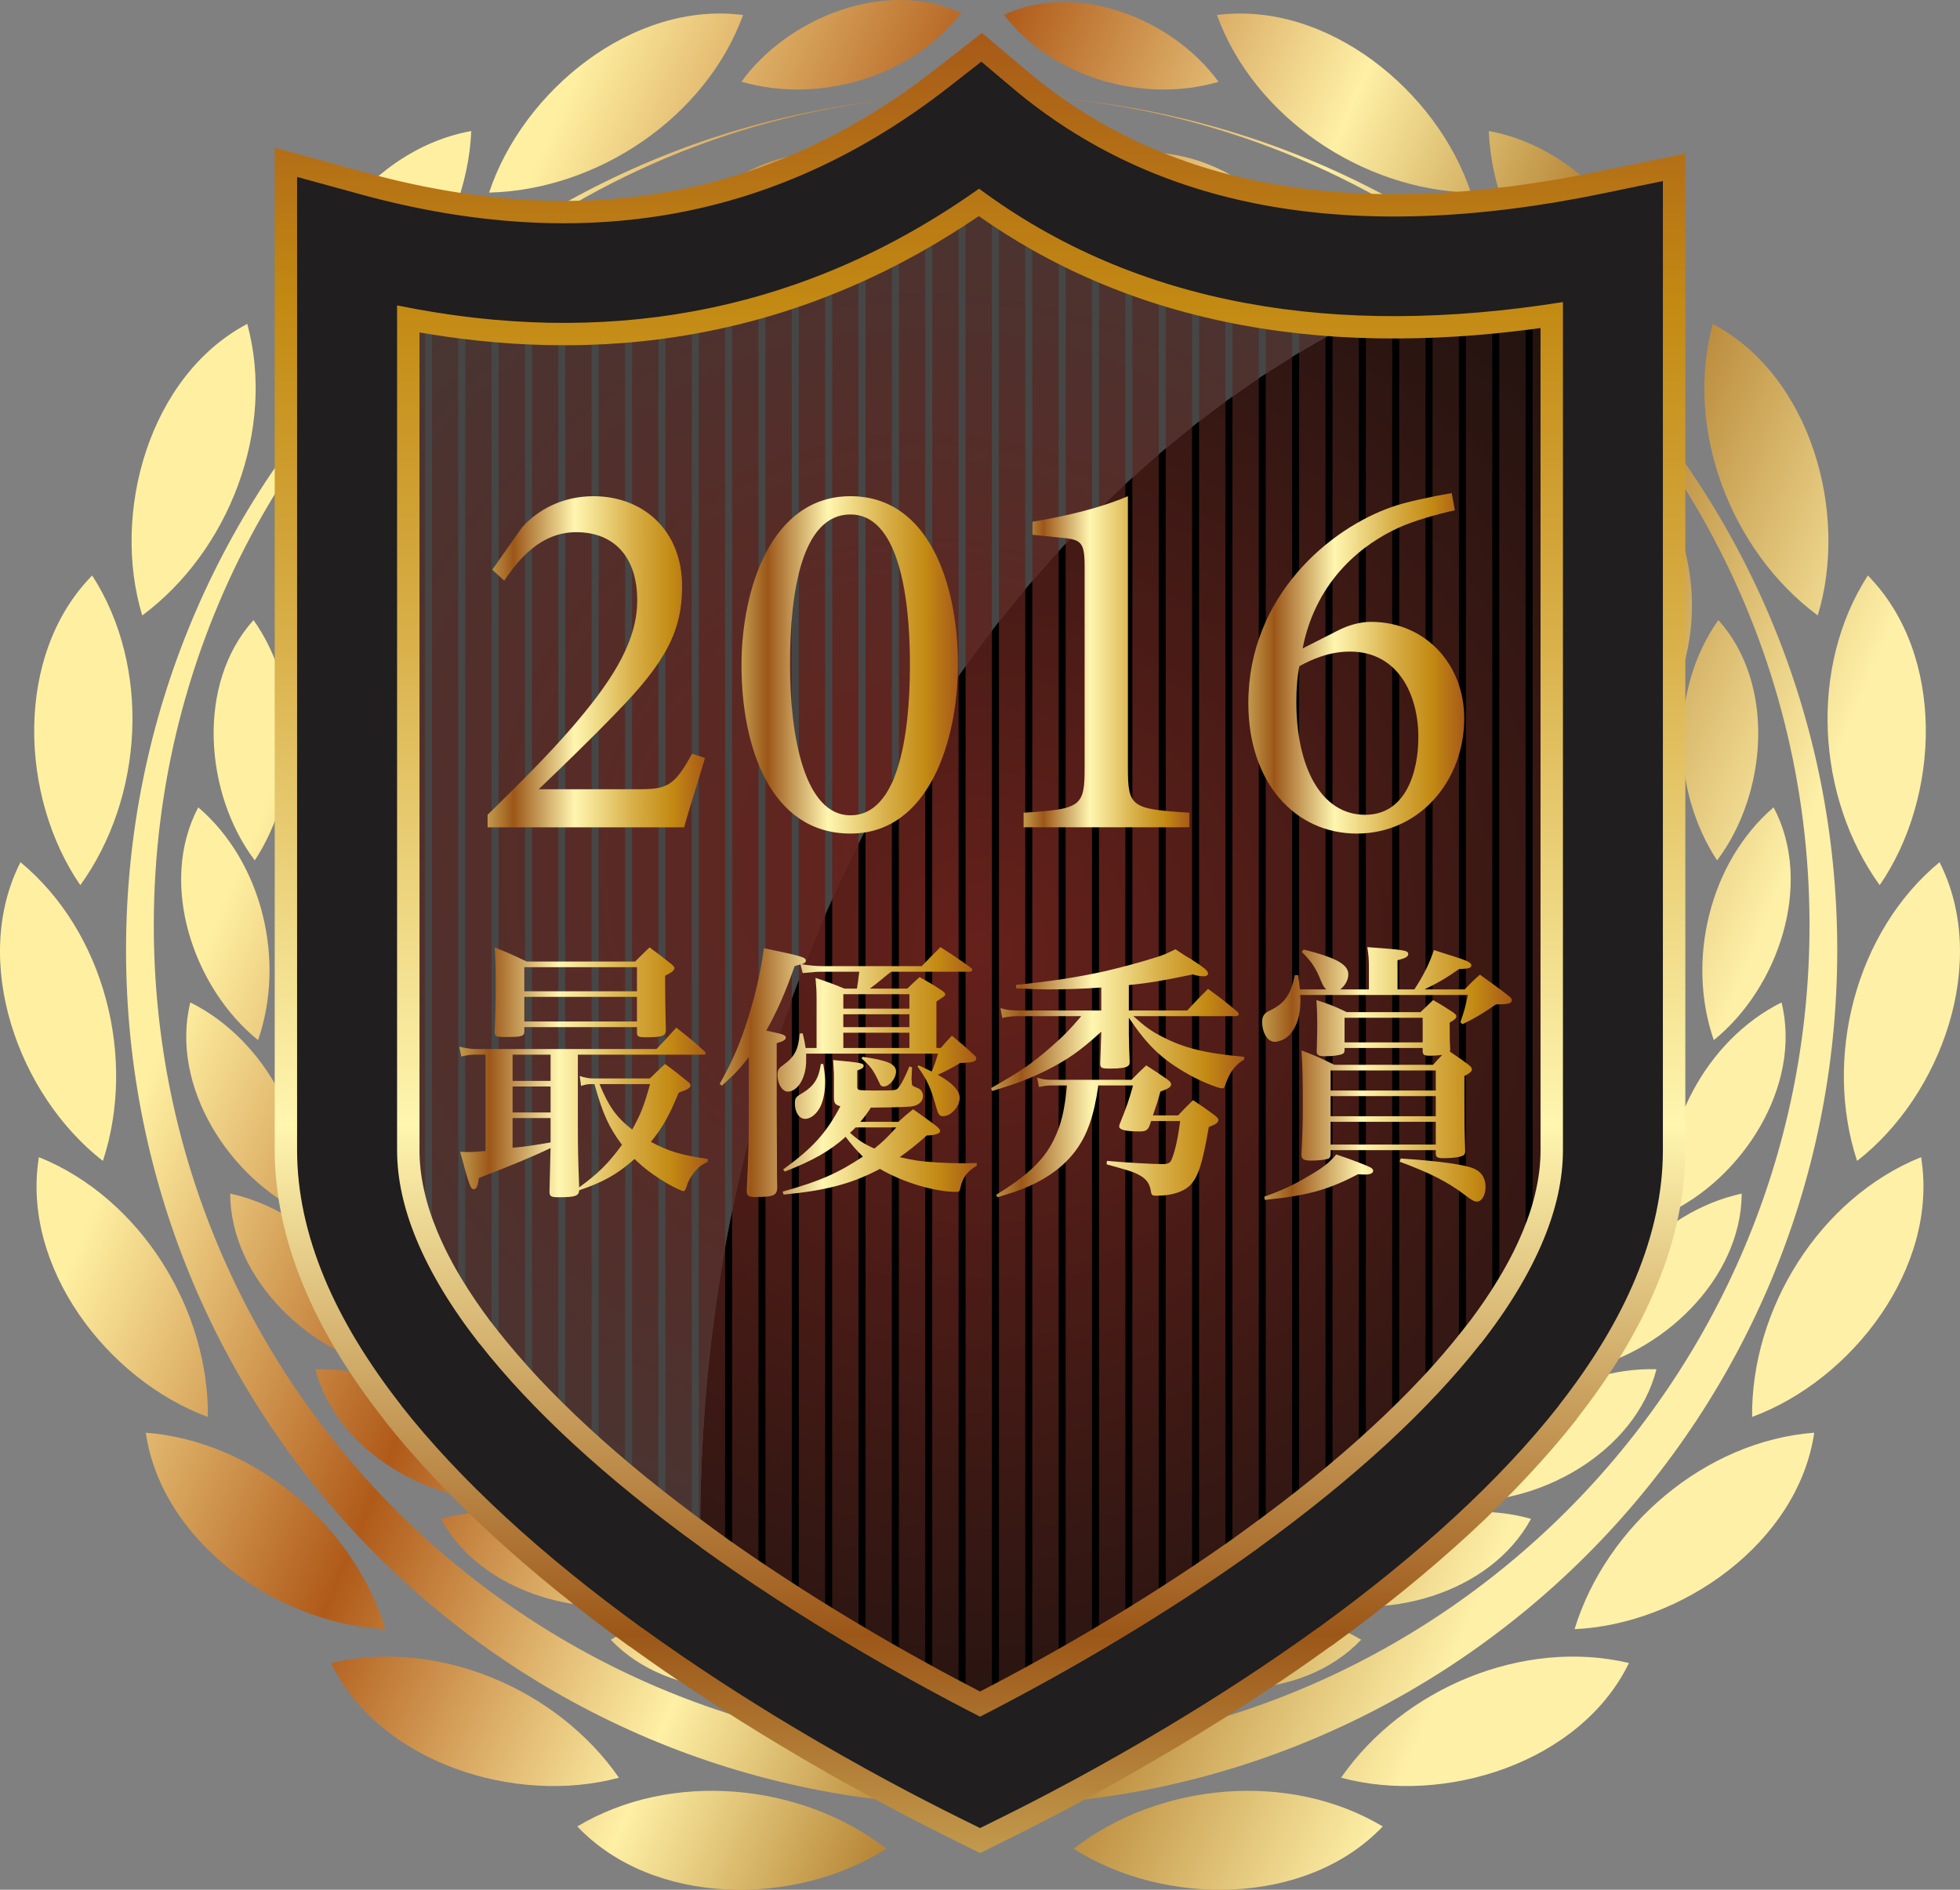 <!-- Generator: Adobe Illustrator 24.0.0, SVG Export Plug-In  -->
<svg version="1.1" xmlns="http://www.w3.org/2000/svg" xmlns:xlink="http://www.w3.org/1999/xlink" x="0px" y="0px"
	 width="188.624px" height="181.886px" viewBox="0 0 188.624 181.886" style="enable-background:new 0 0 188.624 181.886;"
	 xml:space="preserve">
<rect x="0" y="0" width="188.624" height="181.886" fill="#808080" stroke="none"/>
<style type="text/css">
	.st0{fill-rule:evenodd;clip-rule:evenodd;fill:url(#SVGID_1_);}
	.st1{fill-rule:evenodd;clip-rule:evenodd;stroke:#373435;stroke-width:0.216;stroke-miterlimit:2.613;}
	.st2{fill-rule:evenodd;clip-rule:evenodd;fill:url(#SVGID_2_);}
	.st3{fill-rule:evenodd;clip-rule:evenodd;fill:#464646;}
	.st4{fill-rule:evenodd;clip-rule:evenodd;fill:url(#SVGID_3_);}
	.st5{fill-rule:evenodd;clip-rule:evenodd;fill:url(#SVGID_4_);}
	.st6{fill-rule:evenodd;clip-rule:evenodd;fill:url(#SVGID_5_);}
	.st7{fill-rule:evenodd;clip-rule:evenodd;fill:#201E1E;}
	.st8{fill:url(#SVGID_6_);}
	.st9{fill:url(#SVGID_7_);}
	.st10{fill:url(#SVGID_8_);}
	.st11{fill:url(#SVGID_9_);}
	.st12{fill:url(#SVGID_10_);}
	.st13{fill:url(#SVGID_11_);}
	.st14{fill:url(#SVGID_12_);}
	.st15{fill:url(#SVGID_13_);}
	.st16{fill-rule:evenodd;clip-rule:evenodd;fill:url(#SVGID_14_);}
	.st17{fill-rule:evenodd;clip-rule:evenodd;fill:url(#SVGID_15_);}
	.st18{fill-rule:evenodd;clip-rule:evenodd;fill:url(#SVGID_16_);}
	.st19{fill-rule:evenodd;clip-rule:evenodd;fill:url(#SVGID_17_);}
	.st20{fill-rule:evenodd;clip-rule:evenodd;fill:url(#SVGID_18_);}
	.st21{fill:url(#SVGID_19_);}
	.st22{fill:url(#SVGID_20_);}
	.st23{fill:url(#SVGID_21_);}
	.st24{fill:url(#SVGID_22_);}
	.st25{fill:url(#SVGID_23_);}
	.st26{fill:url(#SVGID_24_);}
	.st27{fill:url(#SVGID_25_);}
	.st28{fill:url(#SVGID_26_);}
</style>
<defs>
</defs>
<g>
	<linearGradient id="SVGID_1_" gradientUnits="userSpaceOnUse" x1="30.832" y1="64.495" x2="157.441" y2="118.237">
		<stop  offset="0" style="stop-color:#FFF0A1"/>
		<stop  offset="0.26" style="stop-color:#B05A19"/>
		<stop  offset="0.51" style="stop-color:#FEF0A5"/>
		<stop  offset="0.73" style="stop-color:#A46919"/>
		<stop  offset="1" style="stop-color:#FEF0A7"/>
	</linearGradient>
	<path class="st0" d="M58.776,157.821c6.992-4.182,16.672-3.286,23.071,1.659C75.13,163.785,64.506,163.844,58.776,157.821
		L58.776,157.821z M95.814,12.806c2.193,5.679,8.306,9.604,14.35,9.637C108.189,16.817,101.959,11.895,95.814,12.806L95.814,12.806z
		 M93.218,12.806c-2.194,5.679-8.306,9.604-14.349,9.637C80.844,16.817,87.073,11.895,93.218,12.806L93.218,12.806z M96.609,1.426
		c4.657,6.035,13.393,8.569,20.658,6.454C112.892,1.832,103.661-1.857,96.609,1.426L96.609,1.426z M117.11,1.444
		c10.631-1.371,21.219,7.324,24.444,17.093C131.129,18.285,120.71,11.313,117.11,1.444L117.11,1.444z M143.273,12.612
		c0.445,10.496,8.265,20.294,18.125,23.689C161.28,26.015,153.82,14.522,143.273,12.612L143.273,12.612z M164.828,31.174
		c-2.753,10.139,1.735,21.844,10.105,28.063C177.935,49.396,174.303,36.186,164.828,31.174L164.828,31.174z M179.755,55.388
		c7.514,7.646,6.979,21.335,1.14,29.806C174.799,76.732,174.063,64.219,179.755,55.388L179.755,55.388z M186.654,82.984
		c-8.097,6.693-11.183,18.843-7.934,28.752C186.849,105.43,191.502,92.544,186.654,82.984L186.654,82.984z M184.879,111.373
		c1.728,10.58-6.607,21.453-16.263,25.004C168.518,125.949,175.136,115.303,184.879,111.373L184.879,111.373z M174.596,137.894
		c-10.475,0.797-20.005,8.941-23.067,18.91C161.806,156.342,173.04,148.501,174.596,137.894L174.596,137.894z M156.768,160.06
		c-10.225-2.411-21.773,2.468-27.708,11.042C138.996,173.772,152.076,169.698,156.768,160.06L156.768,160.06z M133.069,175.792
		c-7.389,7.767-21.089,7.691-29.75,2.14C111.571,171.556,124.053,170.399,133.069,175.792L133.069,175.792z M92.5,1.257
		c-4.767,6.176-13.708,8.77-21.144,6.605C75.835,1.672,85.283-2.104,92.5,1.257L92.5,1.257z M71.514,1.444
		C60.883,0.073,50.296,8.767,47.07,18.537C57.496,18.285,67.914,11.313,71.514,1.444L71.514,1.444z M45.352,12.612
		c-0.445,10.496-8.265,20.294-18.125,23.689C27.344,26.015,34.803,14.522,45.352,12.612L45.352,12.612z M23.796,31.174
		c2.752,10.139-1.736,21.844-10.106,28.063C10.689,49.396,14.321,36.186,23.796,31.174L23.796,31.174z M8.87,55.388
		c-7.515,7.646-6.978,21.335-1.14,29.806C13.826,76.732,14.561,64.219,8.87,55.388L8.87,55.388z M1.97,82.984
		c8.097,6.693,11.183,18.843,7.934,28.752C1.775,105.43-2.878,92.544,1.97,82.984L1.97,82.984z M3.745,111.373
		c-1.728,10.58,6.607,21.453,16.263,25.004C20.106,125.949,13.488,115.303,3.745,111.373L3.745,111.373z M14.028,137.894
		c10.476,0.797,20.005,8.941,23.067,18.91C26.818,156.342,15.584,148.501,14.028,137.894L14.028,137.894z M31.856,160.06
		c4.691,9.638,17.772,13.712,27.708,11.042C53.629,162.528,42.081,157.649,31.856,160.06L31.856,160.06z M55.555,175.792
		c9.016-5.393,21.499-4.236,29.75,2.14C76.644,183.482,62.943,183.558,55.555,175.792L55.555,175.792z M96.171,9.132V9.129
		c16.34,0.347,31.449,5.692,43.863,14.567c20.618,14.4,34.108,38.303,34.108,65.359c0,44.001-35.669,79.671-79.671,79.671
		c-44.001,0-79.671-35.67-79.671-79.671c0-27.057,13.491-50.959,34.108-65.359C61.551,14.657,76.99,9.279,93.678,9.113V9.12
		C48.569,9.546,12.13,46.239,12.13,91.449c0,45.477,36.865,82.342,82.34,82.342s82.341-36.865,82.341-82.342
		C176.812,46.543,140.861,10.037,96.171,9.132L96.171,9.132z M108.591,14.833c8.224-1.218,16.559,5.369,19.202,12.896
		C119.707,27.686,111.527,22.433,108.591,14.833L108.591,14.833z M126.549,20.374c8.271,0.822,14.751,9.242,15.48,17.188
		C134.196,35.549,127.543,28.46,126.549,20.374L126.549,20.374z M142.614,30.124c7.822,2.813,12.054,12.559,10.826,20.441
		C146.334,46.705,141.609,38.209,142.614,30.124L142.614,30.124z M155.819,43.495c6.901,4.635,8.631,15.117,5.518,22.463
		C155.386,60.482,152.875,51.091,155.819,43.495L155.819,43.495z M165.369,59.681c5.564,6.176,4.687,16.765-0.122,23.13
		C160.809,76.05,160.662,66.33,165.369,59.681L165.369,59.681z M170.686,77.705c-6.185,5.302-8.411,14.766-5.755,22.403
		C171.146,95.106,174.576,85.052,170.686,77.705L170.686,77.705z M171.45,96.482c-7.291,3.635-11.755,12.27-11.041,20.325
		C167.656,113.471,173.434,104.555,171.45,96.482L171.45,96.482z M167.616,114.879c-0.044,8.313-7.82,15.553-15.661,17.023
		C153.225,123.916,159.658,116.628,167.616,114.879L167.616,114.879z M159.414,131.788c-2.067,8.051-11.372,13.178-19.336,12.693
		C143.255,137.045,151.271,131.544,159.414,131.788L159.414,131.788z M147.339,146.187c-3.967,7.305-14.242,10.01-21.847,7.599
		C130.386,147.349,139.5,143.968,147.339,146.187L147.339,146.187z M130.991,157.821c-5.73,6.023-16.354,5.964-23.072,1.659
		C114.318,154.535,123.999,153.64,130.991,157.821L130.991,157.821z M81.175,14.833c-8.223-1.218-16.559,5.369-19.202,12.896
		C70.06,27.686,78.24,22.433,81.175,14.833L81.175,14.833z M63.218,20.374c-0.995,8.086-7.648,15.175-15.48,17.188
		C48.467,29.616,54.946,21.196,63.218,20.374L63.218,20.374z M47.153,30.124c-7.823,2.813-12.055,12.559-10.826,20.441
		C43.433,46.705,48.158,38.209,47.153,30.124L47.153,30.124z M33.948,43.495c-6.901,4.635-8.631,15.117-5.519,22.463
		C34.38,60.482,36.892,51.091,33.948,43.495L33.948,43.495z M24.398,59.681c4.708,6.649,4.559,16.369,0.122,23.13
		C19.711,76.445,18.834,65.856,24.398,59.681L24.398,59.681z M19.081,77.705c6.186,5.302,8.411,14.766,5.754,22.403
		C18.621,95.106,15.19,85.052,19.081,77.705L19.081,77.705z M18.316,96.482c7.292,3.635,11.755,12.27,11.041,20.325
		C22.11,113.471,16.333,104.555,18.316,96.482L18.316,96.482z M22.151,114.879c7.957,1.749,14.391,9.037,15.661,17.023
		C29.97,130.432,22.194,123.192,22.151,114.879L22.151,114.879z M30.353,131.788c2.068,8.051,11.373,13.178,19.337,12.693
		C46.512,137.045,38.496,131.544,30.353,131.788L30.353,131.788z M42.428,146.187c3.967,7.305,14.241,10.01,21.847,7.599
		C59.38,147.349,50.266,143.968,42.428,146.187z"/>
	<g>
		<path class="st1" d="M92.755,13.304h3.018c14.937,11.786,34.752,15.124,59.448,10.014v87.39c0,6.726-3.014,13.991-8.971,21.601
			c-5.284,6.731-12.76,13.624-22.225,20.488c-11.816,8.544-23.86,14.901-29.708,17.799c-5.856-2.895-17.899-9.255-29.715-17.799
			c-9.466-6.864-16.935-13.757-22.215-20.488c-5.964-7.618-8.984-14.874-8.984-21.601c0-29.131,0-58.261,0-87.39
			C55.72,29.434,75.502,26.096,92.755,13.304z"/>
		<radialGradient id="SVGID_2_" cx="94.312" cy="91.354" r="99.945" gradientUnits="userSpaceOnUse">
			<stop  offset="0" style="stop-color:#66211B"/>
			<stop  offset="1" style="stop-color:#12100D"/>
		</radialGradient>
		<path class="st2" d="M94.317,12.114c0.377,0.319,0.758,0.631,1.143,0.938v156.972c-0.403,0.203-0.785,0.395-1.143,0.571
			c-0.431-0.213-0.896-0.445-1.392-0.695V13.176C93.391,12.828,93.855,12.475,94.317,12.114L94.317,12.114z M96.136,13.585
			c0.83,0.644,1.674,1.264,2.534,1.856v152.932c-0.909,0.477-1.756,0.914-2.534,1.31V13.585L96.136,13.585z M99.346,15.898
			c0.831,0.554,1.676,1.085,2.534,1.593v149.162c-0.884,0.482-1.731,0.936-2.534,1.362V15.898L99.346,15.898z M102.556,17.885
			c0.832,0.476,1.677,0.929,2.534,1.36v145.623c-0.872,0.494-1.718,0.965-2.534,1.414V17.885L102.556,17.885z M105.766,19.58
			c0.833,0.405,1.678,0.791,2.534,1.155v142.281c-0.864,0.507-1.71,0.996-2.534,1.468V19.58L105.766,19.58z M108.976,21.016
			c0.834,0.342,1.679,0.665,2.534,0.969v139.107c-0.858,0.524-1.704,1.032-2.534,1.524V21.016L108.976,21.016z M112.186,22.221
			c0.835,0.284,1.679,0.552,2.534,0.801v136.072c-0.854,0.543-1.7,1.071-2.534,1.585V22.221L112.186,22.221z M115.396,23.216
			c0.835,0.232,1.68,0.448,2.534,0.647v133.148c-0.85,0.563-1.696,1.113-2.534,1.65V23.216L115.396,23.216z M118.605,24.016
			c0.836,0.184,1.68,0.354,2.534,0.508v130.314c-0.847,0.587-1.693,1.162-2.534,1.724V24.016L118.605,24.016z M121.815,24.642
			c0.835,0.142,1.681,0.266,2.534,0.377V152.56l-0.324,0.235c-0.736,0.532-1.474,1.057-2.21,1.572V24.642L121.815,24.642z
			 M125.025,25.104c0.836,0.101,1.681,0.187,2.534,0.259v124.798c-0.828,0.635-1.672,1.27-2.534,1.904V25.104L125.025,25.104z
			 M128.235,25.416c0.837,0.063,1.681,0.114,2.534,0.149v122.062c-0.825,0.671-1.67,1.341-2.534,2.012V25.416L128.235,25.416z
			 M131.445,25.59c0.837,0.027,1.682,0.043,2.534,0.045v119.302c-0.823,0.713-1.667,1.426-2.534,2.139V25.59L131.445,25.59z
			 M134.655,25.633c0.837-0.005,1.682-0.022,2.534-0.052v116.473c-0.819,0.764-1.664,1.528-2.534,2.294V25.633L134.655,25.633z
			 M137.865,25.554c0.838-0.035,1.682-0.082,2.534-0.142v113.515c-0.814,0.829-1.659,1.659-2.534,2.49V25.554L137.865,25.554z
			 M141.075,25.361c0.838-0.064,1.683-0.139,2.534-0.227v110.345c-0.806,0.915-1.651,1.832-2.534,2.752V25.361L141.075,25.361z
			 M144.285,25.061c0.838-0.092,1.683-0.193,2.534-0.308v106.817c-0.186,0.245-0.376,0.49-0.569,0.736
			c-0.624,0.796-1.28,1.594-1.965,2.394V25.061L144.285,25.061z M147.495,24.661c0.838-0.117,1.683-0.245,2.534-0.384v102.615
			c-0.762,1.247-1.607,2.504-2.534,3.773V24.661L147.495,24.661z M150.705,24.166c0.838-0.142,1.684-0.294,2.534-0.456v96.799
			c-0.674,1.723-1.519,3.471-2.534,5.242V24.166L150.705,24.166z M153.915,23.58c0.434-0.085,0.87-0.173,1.307-0.263v87.39
			c0,2.56-0.438,5.199-1.307,7.905V23.58L153.915,23.58z M92.25,169.557c-0.781-0.399-1.629-0.836-2.534-1.314V15.44
			c0.851-0.567,1.695-1.156,2.534-1.768V169.557L92.25,169.557z M89.04,167.886c-0.805-0.427-1.651-0.883-2.534-1.365V17.457
			c0.851-0.502,1.695-1.026,2.534-1.571V167.886L89.04,167.886z M85.83,166.149c-0.817-0.451-1.664-0.924-2.534-1.419V19.239
			c0.85-0.441,1.695-0.903,2.534-1.387V166.149L85.83,166.149z M82.62,164.346c-0.825-0.472-1.671-0.963-2.534-1.472V20.794
			c0.85-0.384,1.695-0.787,2.534-1.211V164.346L82.62,164.346z M79.41,162.474c-0.831-0.493-1.676-1.003-2.534-1.528V22.137
			c0.85-0.328,1.694-0.677,2.534-1.043V162.474L79.41,162.474z M76.2,160.529c-0.835-0.516-1.681-1.046-2.534-1.59V23.273
			c0.85-0.274,1.695-0.568,2.534-0.881V160.529L76.2,160.529z M72.99,158.507c-0.839-0.539-1.684-1.091-2.534-1.656V24.218
			c0.85-0.225,1.694-0.469,2.534-0.729V158.507L72.99,158.507z M69.78,156.399c-0.842-0.564-1.688-1.142-2.534-1.729V24.974
			c0.85-0.177,1.694-0.37,2.534-0.581V156.399L69.78,156.399z M66.57,154.197c-0.656-0.46-1.312-0.927-1.968-1.401l-0.566-0.412
			V25.553c0.849-0.13,1.694-0.278,2.534-0.442V154.197L66.57,154.197z M63.36,151.887c-0.862-0.638-1.707-1.275-2.534-1.912V25.958
			c0.85-0.085,1.694-0.188,2.534-0.308V151.887L63.36,151.887z M60.15,149.451c-0.864-0.674-1.709-1.348-2.534-2.021V26.199
			c0.849-0.043,1.694-0.1,2.534-0.176V149.451L60.15,149.451z M56.94,146.875c-0.867-0.717-1.712-1.434-2.534-2.15V26.283
			c0.849-0.001,1.694-0.019,2.534-0.053V146.875L56.94,146.875z M53.73,144.132c-0.871-0.771-1.716-1.54-2.534-2.309V26.216
			c0.849,0.038,1.694,0.058,2.534,0.065V144.132L53.73,144.132z M50.521,141.183c-0.877-0.838-1.721-1.675-2.534-2.51V26.001
			c0.849,0.075,1.693,0.136,2.534,0.181V141.183L50.521,141.183z M47.311,137.972c-0.884-0.928-1.729-1.854-2.534-2.777V25.643
			c0.849,0.112,1.693,0.211,2.534,0.293V137.972L47.311,137.972z M44.101,134.407c-0.595-0.701-1.167-1.401-1.714-2.1
			c-0.28-0.357-0.554-0.714-0.82-1.069V25.151c0.849,0.148,1.693,0.282,2.534,0.4V134.407L44.101,134.407z M40.891,130.318
			c-0.931-1.29-1.776-2.57-2.534-3.838V24.527c0.849,0.182,1.693,0.351,2.534,0.505V130.318L40.891,130.318z M37.681,125.313
			c-1.03-1.841-1.875-3.656-2.534-5.443V23.775c0.848,0.216,1.693,0.418,2.534,0.606V125.313L37.681,125.313z M34.471,117.828
			c-0.711-2.432-1.068-4.808-1.068-7.121c0-29.131,0-58.261,0-87.39c0.357,0.098,0.713,0.193,1.068,0.285V117.828z"/>
	</g>
	<g>
		<path class="st3" d="M92.755,13.304h3.018c12.737,10.051,29.022,13.956,48.855,11.72C100.196,39.126,67.386,88.519,67.386,147.29
			c0,2.556,0.07,5.091,0.192,7.609c-0.991-0.686-1.984-1.387-2.976-2.104c-9.466-6.864-16.935-13.757-22.215-20.488
			c-5.964-7.618-8.984-14.874-8.984-21.601c0-29.131,0-58.261,0-87.39C55.72,29.434,75.502,26.096,92.755,13.304z"/>
		<radialGradient id="SVGID_3_" cx="89.016" cy="83.507" r="90.497" gradientUnits="userSpaceOnUse">
			<stop  offset="0" style="stop-color:#66211B"/>
			<stop  offset="1" style="stop-color:#3F3C3A"/>
		</radialGradient>
		<path class="st4" d="M94.317,12.114c0.377,0.319,0.758,0.631,1.143,0.938v47.664c-0.861,1.118-1.706,2.256-2.534,3.413V13.176
			C93.391,12.828,93.855,12.475,94.317,12.114L94.317,12.114z M96.136,13.585c0.83,0.644,1.674,1.264,2.534,1.856v41.288
			c-0.859,1.021-1.705,2.058-2.534,3.114V13.585L96.136,13.585z M99.346,15.898c0.831,0.554,1.676,1.085,2.534,1.593v35.576
			c-0.856,0.936-1.704,1.884-2.534,2.854V15.898L99.346,15.898z M102.556,17.885c0.832,0.476,1.677,0.929,2.534,1.36v30.448
			c-0.857,0.863-1.701,1.744-2.534,2.641V17.885L102.556,17.885z M105.766,19.58c0.833,0.405,1.678,0.791,2.534,1.155v25.862
			c-0.855,0.794-1.699,1.605-2.534,2.43V19.58L105.766,19.58z M108.976,21.016c0.834,0.342,1.679,0.665,2.534,0.969v21.751
			c-0.854,0.73-1.7,1.472-2.534,2.232V21.016L108.976,21.016z M112.186,22.221c0.835,0.284,1.679,0.552,2.534,0.801v18.07
			c-0.854,0.675-1.698,1.366-2.534,2.071V22.221L112.186,22.221z M115.396,23.216c0.835,0.232,1.68,0.448,2.534,0.647v14.8
			c-0.853,0.62-1.697,1.254-2.534,1.901V23.216L115.396,23.216z M118.605,24.016c0.836,0.184,1.68,0.354,2.534,0.508v11.893
			c-0.853,0.571-1.697,1.158-2.534,1.758V24.016L118.605,24.016z M121.815,24.642c0.835,0.142,1.681,0.266,2.534,0.377v9.341
			c-0.851,0.523-1.696,1.06-2.534,1.609V24.642L121.815,24.642z M125.025,25.104c0.836,0.101,1.681,0.187,2.534,0.259v7.107
			c-0.851,0.479-1.696,0.974-2.534,1.479V25.104L125.025,25.104z M128.235,25.416c0.837,0.063,1.681,0.114,2.534,0.149v5.179
			c-0.85,0.436-1.696,0.882-2.534,1.345V25.416L128.235,25.416z M131.445,25.59c0.837,0.027,1.682,0.043,2.534,0.045v3.547
			c-0.85,0.396-1.694,0.805-2.534,1.225V25.59L131.445,25.59z M134.655,25.633c0.837-0.005,1.682-0.022,2.534-0.052v2.178
			c-0.85,0.357-1.695,0.726-2.534,1.108V25.633L134.655,25.633z M137.865,25.554c0.838-0.035,1.682-0.082,2.534-0.142v1.076
			c-0.85,0.318-1.694,0.648-2.534,0.991V25.554L137.865,25.554z M141.075,25.361c0.838-0.064,1.683-0.139,2.534-0.227v0.227
			c-0.849,0.281-1.693,0.575-2.534,0.881V25.361L141.075,25.361z M144.285,25.061l0.345-0.038c-0.115,0.036-0.23,0.076-0.345,0.114
			V25.061L144.285,25.061z M89.716,68.839V15.44c0.851-0.567,1.695-1.156,2.534-1.768v51.409
			C91.386,66.313,90.541,67.566,89.716,68.839L89.716,68.839z M86.506,74.05V17.457c0.851-0.502,1.695-1.026,2.534-1.571v54.007
			C88.173,71.257,87.327,72.641,86.506,74.05L86.506,74.05z M83.296,79.906V19.239c0.85-0.441,1.695-0.903,2.534-1.387v57.384
			C84.959,76.769,84.112,78.325,83.296,79.906L83.296,79.906z M80.086,86.56V20.794c0.85-0.384,1.695-0.787,2.534-1.211v61.648
			C81.741,82.979,80.896,84.757,80.086,86.56L80.086,86.56z M76.876,94.34V22.137c0.85-0.328,1.694-0.677,2.534-1.043v67.002
			C78.521,90.144,77.675,92.225,76.876,94.34L76.876,94.34z M73.666,103.81V23.273c0.85-0.274,1.695-0.568,2.534-0.881v73.771
			C75.291,98.672,74.443,101.221,73.666,103.81L73.666,103.81z M70.456,116.626V24.218c0.85-0.225,1.694-0.469,2.534-0.729v82.666
			C72.027,109.581,71.18,113.074,70.456,116.626L70.456,116.626z M67.578,154.899l-0.331-0.229V24.974
			c0.85-0.177,1.694-0.37,2.534-0.581v95.772c-1.564,8.738-2.395,17.812-2.395,27.125C67.386,149.846,67.456,152.381,67.578,154.899
			L67.578,154.899z M66.57,154.197c-0.656-0.46-1.312-0.927-1.968-1.401l-0.566-0.412V25.553c0.849-0.13,1.694-0.278,2.534-0.442
			V154.197L66.57,154.197z M63.36,151.887c-0.862-0.638-1.707-1.275-2.534-1.912V25.958c0.85-0.085,1.694-0.188,2.534-0.308V151.887
			L63.36,151.887z M60.15,149.451c-0.864-0.674-1.709-1.348-2.534-2.021V26.199c0.849-0.043,1.694-0.1,2.534-0.176V149.451
			L60.15,149.451z M56.94,146.875c-0.867-0.717-1.712-1.434-2.534-2.15V26.283c0.849-0.001,1.694-0.019,2.534-0.053V146.875
			L56.94,146.875z M53.73,144.132c-0.871-0.771-1.716-1.54-2.534-2.309V26.216c0.849,0.038,1.694,0.058,2.534,0.065V144.132
			L53.73,144.132z M50.521,141.183c-0.877-0.838-1.721-1.675-2.534-2.51V26.001c0.849,0.075,1.693,0.136,2.534,0.181V141.183
			L50.521,141.183z M47.311,137.972c-0.884-0.928-1.729-1.854-2.534-2.777V25.643c0.849,0.112,1.693,0.211,2.534,0.293V137.972
			L47.311,137.972z M44.101,134.407c-0.595-0.701-1.167-1.401-1.714-2.1c-0.28-0.357-0.554-0.714-0.82-1.069V25.151
			c0.849,0.148,1.693,0.282,2.534,0.4V134.407L44.101,134.407z M40.891,130.318c-0.931-1.29-1.776-2.57-2.534-3.838V24.527
			c0.849,0.182,1.693,0.351,2.534,0.505V130.318L40.891,130.318z M37.681,125.313c-1.03-1.841-1.875-3.656-2.534-5.443V23.775
			c0.848,0.216,1.693,0.418,2.534,0.606V125.313L37.681,125.313z M34.471,117.828c-0.711-2.432-1.068-4.808-1.068-7.121
			c0-29.131,0-58.261,0-87.39c0.357,0.098,0.713,0.193,1.068,0.285V117.828z"/>
	</g>
	<linearGradient id="SVGID_4_" gradientUnits="userSpaceOnUse" x1="74.056" y1="179.408" x2="104.623" y2="6.052">
		<stop  offset="0" style="stop-color:#D7B46A"/>
		<stop  offset="0.39" style="stop-color:#FBE880"/>
		<stop  offset="1" style="stop-color:#D1970A"/>
	</linearGradient>
	<path class="st5" d="M94.211,19.295c3.659,2.654,7.569,4.874,11.728,6.653c4.357,1.864,8.99,3.249,13.895,4.15
		c4.646,0.853,9.538,1.271,14.667,1.251c4.789-0.017,9.786-0.419,14.986-1.2v80.558c0,1.304-0.15,2.646-0.448,4.017
		c-0.302,1.39-0.755,2.812-1.356,4.26c-0.65,1.565-1.47,3.168-2.457,4.802c-0.852,1.409-1.823,2.833-2.91,4.269l-0.004-0.003
		l-0.564,0.717c-1.242,1.583-2.602,3.163-4.069,4.73l-0.001-0.002c-1.485,1.585-3.102,3.185-4.847,4.793
		c-1.777,1.639-3.68,3.28-5.699,4.918c-2.013,1.634-4.17,3.286-6.466,4.95l-0.758,0.551l0.004,0.006
		c-1.919,1.37-3.87,2.699-5.813,3.974c-2.466,1.618-4.858,3.109-7.12,4.464c-2.291,1.372-4.477,2.624-6.49,3.741
		c-2.274,1.259-4.372,2.368-6.172,3.293c-1.798-0.922-3.896-2.031-6.168-3.29c-2.011-1.114-4.195-2.364-6.481-3.733
		c-2.264-1.355-4.658-2.848-7.128-4.468c-1.946-1.276-3.9-2.606-5.823-3.979l0.005-0.007l-0.759-0.551
		c-2.294-1.662-4.449-3.313-6.459-4.945c-2.018-1.638-3.919-3.278-5.695-4.917c-1.757-1.621-3.374-3.22-4.845-4.792
		c-1.479-1.581-2.839-3.159-4.072-4.732l-0.565-0.72l-0.003,0.003c-1.089-1.439-2.063-2.867-2.917-4.279h-0.004
		c-0.981-1.62-1.802-3.224-2.458-4.801c-0.602-1.447-1.055-2.868-1.357-4.255c-0.298-1.37-0.448-2.71-0.448-4.013V30.516
		c4.652,0.892,9.21,1.381,13.669,1.47c4.818,0.096,9.52-0.277,14.1-1.119c4.945-0.909,9.741-2.361,14.381-4.354h0.004
		C85.734,24.606,90.042,22.198,94.211,19.295L94.211,19.295z M106.661,24.25c-4.229-1.809-8.194-4.088-11.89-6.831l-0.537-0.399
		l-0.547,0.387c-4.226,2.995-8.602,5.466-13.125,7.408l0,0.002c-4.517,1.939-9.181,3.352-13.989,4.235
		c-4.464,0.82-9.043,1.184-13.731,1.091c-4.695-0.093-9.512-0.646-14.446-1.653l-1.109-0.227v1.13v81.313
		c0,1.432,0.164,2.901,0.491,4.403c0.324,1.489,0.812,3.016,1.459,4.573c0.683,1.642,1.546,3.327,2.587,5.045l-0.003,0.002
		c1.023,1.69,2.226,3.42,3.606,5.184l0.564,0.721l0.016-0.012c1.105,1.369,2.311,2.75,3.611,4.139
		c1.537,1.643,3.186,3.276,4.938,4.893c1.786,1.647,3.716,3.312,5.782,4.99c1.837,1.49,3.767,2.98,5.783,4.459l-0.008,0.011
		l0.761,0.55c2.247,1.623,4.478,3.152,6.652,4.578c2.426,1.591,4.851,3.102,7.193,4.503c2.302,1.378,4.503,2.638,6.533,3.764
		c2.555,1.415,4.802,2.6,6.645,3.54l0.419,0.213l0.418-0.213c1.844-0.941,4.091-2.128,6.648-3.544
		c2.033-1.128,4.238-2.39,6.542-3.771c2.34-1.401,4.762-2.909,7.185-4.499c2.17-1.424,4.398-2.95,6.641-4.571l0.761-0.55
		l-0.009-0.012c2.018-1.482,3.95-2.971,5.79-4.463c2.067-1.677,3.999-3.343,5.787-4.991c1.767-1.628,3.415-3.261,4.939-4.887v-0.003
		c1.307-1.395,2.512-2.775,3.611-4.135l0.014,0.011l0.563-0.721c1.377-1.759,2.578-3.485,3.599-5.174
		c1.031-1.706,1.892-3.391,2.58-5.047c0.647-1.559,1.134-3.088,1.458-4.578c0.327-1.504,0.491-2.975,0.491-4.408V29.073v-1.081
		l-1.069,0.171c-5.496,0.876-10.756,1.325-15.774,1.345c-5.006,0.019-9.784-0.39-14.326-1.224
		C115.398,27.407,110.895,26.061,106.661,24.25L106.661,24.25z M121.896,18.851c-4.573-0.841-8.854-2.189-12.838-4.041
		c-3.976-1.85-7.659-4.205-11.044-7.064l-2.977-2.514l-0.572-0.483l-0.592,0.462l-3.073,2.4c-4.035,3.153-8.22,5.733-12.551,7.736
		c-4.324,1.999-8.794,3.425-13.404,4.272c-4.644,0.854-9.463,1.131-14.449,0.829c-4.998-0.302-10.164-1.184-15.493-2.644
		l-6.069-1.663l-1.167-0.319v1.208v6.286v87.39c0,2.052,0.228,4.14,0.68,6.256c0.451,2.108,1.127,4.244,2.024,6.403
		c0.848,2.039,1.901,4.103,3.154,6.181c1.241,2.056,2.691,4.148,4.347,6.264l0.012,0.034c1.404,1.79,2.961,3.599,4.663,5.416
		c1.713,1.831,3.552,3.653,5.509,5.458c1.936,1.785,4.013,3.58,6.226,5.378c2.208,1.793,4.531,3.576,6.961,5.338l0.041,0.013
		c2.37,1.714,4.715,3.32,6.991,4.814c2.55,1.675,5.086,3.254,7.525,4.715c2.859,1.713,5.561,3.246,7.992,4.576
		c3.235,1.77,5.981,3.176,7.996,4.172l2.125,1.052l0.409,0.202l0.408-0.202l2.121-1.052c2.016-0.998,4.768-2.408,8.009-4.182
		c2.431-1.331,5.131-2.865,7.991-4.578c2.397-1.436,4.924-3.011,7.517-4.714c2.309-1.516,4.652-3.121,6.98-4.804l0.04-0.013
		c2.432-1.764,4.758-3.548,6.97-5.345c2.213-1.798,4.29-3.593,6.227-5.377c1.955-1.802,3.793-3.622,5.505-5.451
		c1.712-1.828,3.27-3.636,4.667-5.414l0.014-0.04c1.653-2.111,3.1-4.197,4.337-6.25c1.252-2.079,2.305-4.143,3.151-6.182
		c0.897-2.16,1.572-4.299,2.022-6.407c0.452-2.12,0.679-4.208,0.679-6.262v-87.39v-5.892v-1.132l-1.109,0.229l-5.769,1.193
		c-6.026,1.246-11.725,1.965-17.09,2.152C131.633,20.055,126.601,19.717,121.896,18.851L121.896,18.851z M108.286,16.487
		c-4.129-1.92-7.952-4.365-11.465-7.332l-2.404-2.03l-2.481,1.939c-4.155,3.247-8.461,5.902-12.914,7.961
		c-4.46,2.063-9.076,3.533-13.844,4.41c-4.794,0.881-9.759,1.167-14.89,0.857c-5.116-0.309-10.408-1.212-15.869-2.709l-4.902-1.343
		v5.077v87.39c0,1.931,0.213,3.891,0.637,5.873c0.428,1.998,1.069,4.026,1.921,6.077c0.81,1.949,1.823,3.93,3.032,5.935
		c1.219,2.02,2.629,4.056,4.229,6.099l0.012,0.034c1.377,1.755,2.894,3.517,4.542,5.278c1.647,1.76,3.454,3.548,5.416,5.357
		c1.927,1.776,3.975,3.547,6.138,5.305c2.15,1.746,4.441,3.504,6.868,5.263l0.03,0.01c2.297,1.661,4.631,3.26,6.944,4.778
		c2.593,1.702,5.099,3.265,7.46,4.679c2.84,1.701,5.519,3.222,7.926,4.539c3.186,1.743,5.918,3.141,7.931,4.136l1.716,0.85
		l1.713-0.85c2.016-0.997,4.752-2.399,7.944-4.146c2.407-1.317,5.085-2.838,7.926-4.54c2.398-1.437,4.907-3,7.451-4.671
		c2.275-1.493,4.602-3.088,6.934-4.774l0.029-0.01c2.428-1.762,4.723-3.52,6.877-5.27c2.164-1.758,4.212-3.528,6.14-5.304
		c1.96-1.807,3.766-3.592,5.412-5.351c1.641-1.753,3.159-3.516,4.548-5.284l0.01-0.029c1.595-2.038,3.004-4.069,4.22-6.088
		c1.208-2.005,2.22-3.986,3.028-5.936c0.852-2.052,1.493-4.082,1.92-6.082c0.423-1.984,0.636-3.946,0.636-5.878v-87.39v-4.758
		l-4.659,0.963c-6.122,1.267-11.924,1.997-17.402,2.188c-5.488,0.191-10.65-0.157-15.483-1.045
		C116.832,19.797,112.403,18.401,108.286,16.487z"/>
	<g>
		<linearGradient id="SVGID_5_" gradientUnits="userSpaceOnUse" x1="94.312" y1="178.352" x2="94.312" y2="3.166">
			<stop  offset="0" style="stop-color:#C29A4D"/>
			<stop  offset="0.12" style="stop-color:#9C5718"/>
			<stop  offset="0.4" style="stop-color:#FFF6B0"/>
			<stop  offset="0.67" style="stop-color:#D8AF48"/>
			<stop  offset="0.85" style="stop-color:#C38A13"/>
			<stop  offset="1" style="stop-color:#A75A18"/>
		</linearGradient>
		<path class="st6" d="M99.285,24.021c-1.75-0.993-3.446-2.067-5.086-3.222c-1.875,1.274-3.792,2.46-5.749,3.554
			c-2.195,1.226-4.421,2.324-6.676,3.292l-0.008,0.001c-2.373,1.019-4.774,1.896-7.201,2.631c-2.419,0.732-4.898,1.332-7.437,1.799
			c-2.349,0.432-4.711,0.742-7.085,0.931c-2.366,0.187-4.787,0.257-7.26,0.208c-2.279-0.045-4.57-0.191-6.869-0.439
			c-1.836-0.197-3.684-0.459-5.543-0.782v78.713c0,0.618,0.034,1.233,0.103,1.845c0.069,0.618,0.175,1.256,0.317,1.907
			c0.148,0.683,0.326,1.349,0.532,1.994c0.208,0.651,0.461,1.336,0.757,2.049c0.325,0.782,0.68,1.549,1.064,2.299
			c0.296,0.579,0.614,1.16,0.952,1.741h0.002l0.361,0.598c0.422,0.697,0.866,1.388,1.33,2.069c0.431,0.631,0.891,1.272,1.379,1.924
			l0.124,0.158l0.565,0.72v0.005c0.59,0.753,1.227,1.524,1.906,2.314c0.699,0.812,1.397,1.591,2.094,2.336
			c0.692,0.739,1.454,1.521,2.283,2.34h0.005c0.829,0.82,1.661,1.615,2.495,2.385c0.896,0.826,1.805,1.637,2.723,2.43
			c0.943,0.813,1.915,1.627,2.915,2.438c0.979,0.795,2.013,1.609,3.102,2.442c1.045,0.8,2.147,1.621,3.305,2.46l0.759,0.551
			l0.77,0.558c0.664,0.468,1.342,0.938,2.032,1.41c0.949,0.648,1.942,1.312,2.968,1.985c1.329,0.871,2.496,1.62,3.517,2.26
			c1.155,0.724,2.35,1.454,3.568,2.184c1.137,0.681,2.204,1.307,3.198,1.88c1.077,0.619,2.167,1.234,3.25,1.834
			c1.09,0.604,2.113,1.159,3.059,1.664c0.892,0.476,1.732,0.916,2.511,1.318c0.783-0.404,1.626-0.847,2.522-1.325
			c0.944-0.504,1.963-1.058,3.053-1.661c1.085-0.602,2.178-1.218,3.257-1.839c0.995-0.574,2.061-1.2,3.2-1.883
			c1.15-0.688,2.342-1.417,3.568-2.186h0.005c1.018-0.638,2.18-1.384,3.504-2.253c1.022-0.67,2.013-1.333,2.959-1.98
			c0.72-0.492,1.427-0.982,2.118-1.47l0.683-0.496l0.758-0.551c1.158-0.84,2.261-1.661,3.307-2.461
			c1.089-0.835,2.125-1.65,3.105-2.445c1-0.812,1.973-1.626,2.917-2.439c0.919-0.794,1.829-1.604,2.725-2.432
			c0.826-0.761,1.654-1.552,2.482-2.37h0.005c0.79-0.781,1.557-1.569,2.297-2.359l0.567-0.605c0.503-0.551,1.009-1.12,1.516-1.71
			c0.652-0.758,1.292-1.535,1.916-2.331l0.564-0.718l0.151-0.192c0.479-0.638,0.929-1.267,1.351-1.886
			c0.462-0.679,0.905-1.366,1.325-2.062c0.497-0.822,0.936-1.607,1.317-2.351c0.383-0.749,0.736-1.512,1.058-2.287
			c0.296-0.713,0.549-1.397,0.757-2.051c0.206-0.646,0.383-1.312,0.532-1.996c0.142-0.653,0.247-1.291,0.317-1.911
			c0.068-0.611,0.103-1.229,0.103-1.847V31.572c-2.139,0.295-4.246,0.525-6.321,0.692c-2.493,0.2-4.971,0.305-7.432,0.313
			c-2.627,0.011-5.166-0.089-7.613-0.298c-2.464-0.21-4.891-0.534-7.275-0.973c-2.509-0.461-4.936-1.042-7.28-1.742
			c-2.355-0.703-4.648-1.532-6.875-2.485C103.339,26.174,101.281,25.153,99.285,24.021L99.285,24.021z M118.501,148.208l0.688-0.489
			C118.962,147.882,118.733,148.045,118.501,148.208L118.501,148.208z M101.13,20.121c1.927,1.107,3.933,2.107,6.013,2.997
			c2.068,0.885,4.209,1.658,6.422,2.319c2.222,0.663,4.497,1.21,6.824,1.638c2.21,0.405,4.501,0.71,6.87,0.912
			c2.384,0.203,4.796,0.301,7.234,0.292c2.437-0.01,4.972-0.127,7.603-0.351c2.629-0.225,5.29-0.552,7.979-0.98l1.069-0.17
			l1.426-0.227v1.44v1.081v81.634c0,0.748-0.044,1.521-0.132,2.312c-0.087,0.784-0.217,1.57-0.388,2.355
			c-0.164,0.755-0.378,1.546-0.641,2.371c-0.262,0.821-0.557,1.629-0.885,2.419c-0.347,0.835-0.749,1.7-1.205,2.592
			c-0.459,0.897-0.945,1.771-1.457,2.619c-0.526,0.869-1.096,1.746-1.708,2.627c-0.59,0.848-1.25,1.737-1.977,2.667l-0.564,0.722
			l-0.757,0.967l-0.037-0.029c-0.319,0.381-0.649,0.767-0.991,1.158c-0.583,0.667-1.22,1.369-1.907,2.104l-0.005,0.014
			c-0.767,0.818-1.573,1.646-2.416,2.48c-0.847,0.838-1.71,1.662-2.587,2.47c-0.883,0.816-1.823,1.652-2.816,2.509
			c-0.973,0.839-1.983,1.684-3.028,2.531c-0.929,0.753-1.878,1.504-2.846,2.25c-0.658,0.508-1.317,1.007-1.977,1.5l0.017,0.021
			l-1.033,0.746l-0.761,0.55c-1.118,0.808-2.215,1.581-3.288,2.319c-1.21,0.832-2.34,1.593-3.397,2.285
			c-1.047,0.686-2.235,1.445-3.531,2.258c-1.313,0.822-2.546,1.577-3.697,2.267c-1.115,0.667-2.252,1.334-3.392,1.989
			c-1.148,0.66-2.208,1.259-3.184,1.8c-1.181,0.654-2.326,1.274-3.413,1.854c-1.334,0.71-2.414,1.274-3.274,1.713l-0.002-0.003
			l-0.416,0.212l-0.563,0.288l-0.555-0.283l-0.419-0.214c-0.865-0.44-1.946-1.005-3.283-1.717c-1.083-0.577-2.223-1.195-3.399-1.847
			c-1.019-0.564-2.123-1.188-3.315-1.874c-1.098-0.633-2.189-1.272-3.252-1.908c-1.148-0.688-2.379-1.441-3.691-2.263
			c-1.3-0.814-2.495-1.575-3.546-2.265c-1.057-0.693-2.19-1.455-3.398-2.286c-1.075-0.741-2.175-1.516-3.297-2.326l-0.761-0.55
			l-1.022-0.739l0.016-0.02c-0.656-0.49-1.311-0.987-1.964-1.491c-0.973-0.75-1.928-1.506-2.862-2.264
			c-1.044-0.848-2.054-1.692-3.027-2.531c-0.992-0.855-1.931-1.692-2.813-2.506c-0.874-0.807-1.737-1.632-2.586-2.473
			c-0.798-0.791-1.604-1.621-2.415-2.487c-0.688-0.734-1.324-1.438-1.91-2.109c-0.344-0.395-0.678-0.785-1.001-1.17l-0.038,0.028
			l-0.75-0.958l-0.564-0.722c-0.729-0.932-1.39-1.823-1.981-2.673c-0.613-0.883-1.185-1.761-1.712-2.631l-0.716-1.184l0.025-0.012
			c-0.271-0.48-0.528-0.957-0.77-1.43c-0.458-0.893-0.86-1.756-1.206-2.585c-0.328-0.789-0.624-1.595-0.885-2.415
			c-0.263-0.825-0.477-1.616-0.642-2.371c-0.171-0.784-0.3-1.569-0.388-2.354c-0.088-0.791-0.132-1.562-0.132-2.309V29.393v-1.13
			v-1.507l1.479,0.302l1.109,0.227c2.415,0.494,4.818,0.878,7.209,1.151c2.389,0.273,4.728,0.434,7.015,0.479
			c2.279,0.046,4.556-0.022,6.828-0.203c2.265-0.18,4.484-0.47,6.657-0.869c2.336-0.429,4.659-0.993,6.966-1.692
			c2.1-0.636,4.161-1.376,6.18-2.219l0.577-0.248c2.248-0.966,4.435-2.048,6.558-3.246c2.137-1.206,4.252-2.551,6.341-4.032
			L92.98,16.4l0.547-0.387l0.724-0.512l0.716,0.531l0.537,0.397C97.32,17.779,99.196,19.01,101.13,20.121L101.13,20.121z
			 M115.625,16.035c2.103,0.662,4.268,1.198,6.493,1.607c2.295,0.422,4.682,0.716,7.16,0.883c2.489,0.168,5.047,0.206,7.673,0.114
			c2.645-0.092,5.372-0.316,8.178-0.669h0.005c2.804-0.354,5.705-0.841,8.7-1.46l5.769-1.192l1.109-0.228l1.479-0.306v1.51v1.132
			v5.892v87.39c0,1.053-0.06,2.132-0.179,3.233c-0.119,1.092-0.295,2.187-0.529,3.283c-0.236,1.104-0.527,2.204-0.873,3.3
			c-0.344,1.092-0.75,2.201-1.217,3.324c-0.439,1.058-0.926,2.111-1.459,3.158c-0.536,1.053-1.129,2.116-1.773,3.187
			c-0.62,1.028-1.306,2.085-2.058,3.168c-0.722,1.041-1.5,2.095-2.332,3.16l-0.047,0.088c-0.691,0.879-1.443,1.791-2.256,2.734
			c-0.76,0.882-1.589,1.802-2.482,2.757c-0.9,0.961-1.798,1.886-2.692,2.77c-0.943,0.934-1.902,1.851-2.876,2.748
			c-0.96,0.884-1.976,1.789-3.044,2.712c-1.044,0.901-2.125,1.806-3.24,2.712c-1.136,0.923-2.282,1.828-3.437,2.714
			c-1.189,0.911-2.385,1.804-3.586,2.675l-0.09,0.046c-1.145,0.826-2.278,1.624-3.392,2.391c-1.163,0.8-2.363,1.605-3.587,2.409
			c-1.312,0.861-2.558,1.661-3.737,2.4c-1.295,0.812-2.573,1.595-3.823,2.343c-1.457,0.873-2.784,1.65-3.987,2.339
			c-1.305,0.747-2.671,1.51-4.046,2.263c-1.451,0.794-2.824,1.525-4.086,2.185c-1.577,0.823-2.9,1.493-3.966,2.021l-2.121,1.051
			l-0.408,0.203l-0.543,0.271l-0.546-0.271l-0.409-0.203l-2.125-1.051c-1.062-0.525-2.38-1.192-3.948-2.01
			c-1.264-0.66-2.639-1.392-4.092-2.186c-1.375-0.752-2.742-1.514-4.05-2.263c-1.204-0.689-2.528-1.465-3.985-2.338
			c-1.203-0.721-2.489-1.508-3.86-2.366c-1.351-0.847-2.6-1.645-3.708-2.372v-0.005c-1.211-0.795-2.407-1.598-3.575-2.401
			c-1.113-0.767-2.252-1.569-3.414-2.409l-0.091-0.046c-1.198-0.868-2.391-1.759-3.576-2.668c-1.155-0.886-2.302-1.791-3.438-2.714
			c-1.117-0.906-2.199-1.812-3.243-2.715c-1.068-0.923-2.082-1.827-3.041-2.71c-0.974-0.899-1.935-1.817-2.878-2.752
			c-0.894-0.886-1.793-1.811-2.693-2.773c-0.891-0.952-1.718-1.872-2.48-2.757h-0.005c-0.745-0.866-1.496-1.78-2.25-2.742
			l-0.035-0.062c-0.836-1.07-1.619-2.13-2.345-3.178c-0.755-1.087-1.444-2.148-2.065-3.178c-0.645-1.069-1.237-2.131-1.773-3.183
			c-0.535-1.047-1.023-2.103-1.463-3.162c-0.467-1.123-0.874-2.232-1.218-3.323c-0.346-1.094-0.637-2.193-0.873-3.296
			c-0.234-1.095-0.411-2.188-0.529-3.28c-0.12-1.101-0.18-2.179-0.18-3.231v-87.39v-6.286v-1.208v-1.611l1.556,0.426l1.167,0.32
			l6.069,1.663c2.605,0.713,5.191,1.289,7.755,1.727c2.544,0.435,5.04,0.726,7.487,0.873c2.447,0.147,4.852,0.153,7.212,0.019
			c2.36-0.136,4.675-0.412,6.943-0.829c2.26-0.415,4.48-0.971,6.659-1.665c2.17-0.691,4.321-1.53,6.451-2.516
			c2.131-0.985,4.217-2.107,6.255-3.363c2.054-1.266,4.073-2.674,6.056-4.223l3.072-2.401l0.592-0.462l0.789-0.615l0.763,0.644
			l0.572,0.483l2.977,2.514c1.66,1.402,3.383,2.674,5.166,3.814c1.784,1.142,3.651,2.165,5.599,3.071
			C111.518,14.596,113.536,15.378,115.625,16.035L115.625,16.035z M114.332,20.144c2.248,0.708,4.585,1.285,7.009,1.73
			c2.473,0.455,5.019,0.771,7.636,0.947c2.607,0.176,5.311,0.215,8.107,0.117c2.77-0.097,5.626-0.331,8.567-0.7
			c2.946-0.371,5.961-0.875,9.041-1.512l3.18-0.658v3.248v87.39c0,0.938-0.05,1.866-0.149,2.786
			c-0.101,0.934-0.254,1.88-0.458,2.836c-0.203,0.95-0.46,1.92-0.771,2.905c-0.312,0.99-0.673,1.979-1.081,2.96
			c-0.387,0.934-0.83,1.887-1.324,2.856c-0.495,0.97-1.036,1.942-1.623,2.916c-0.608,1.009-1.25,2.001-1.925,2.975
			c-0.693,1-1.43,1.999-2.208,2.993l-0.02,0.037c-0.665,0.846-1.376,1.709-2.132,2.587c-0.812,0.943-1.591,1.814-2.333,2.607
			c-0.779,0.831-1.63,1.704-2.552,2.616c-0.88,0.87-1.814,1.76-2.797,2.667c-0.977,0.899-1.965,1.781-2.963,2.643
			c-1.012,0.874-2.052,1.746-3.119,2.611c-1.049,0.853-2.153,1.723-3.309,2.608c-1.111,0.852-2.279,1.722-3.501,2.608l-0.039,0.02
			c-1.115,0.806-2.246,1.604-3.386,2.388c-1.112,0.766-2.285,1.553-3.504,2.352v0.005c-1.174,0.771-2.392,1.551-3.635,2.33
			l0.001,0.003c-1.214,0.761-2.481,1.535-3.774,2.31c-1.26,0.755-2.581,1.525-3.926,2.296c-1.487,0.852-2.802,1.588-3.957,2.22
			c-1.454,0.796-2.795,1.511-4.004,2.143c-1.425,0.743-2.752,1.413-3.896,1.98l-1.169,0.579l-1.171-0.579
			c-1.143-0.565-2.466-1.233-3.886-1.974c-1.209-0.631-2.548-1.344-4.002-2.139c-1.166-0.638-2.427-1.343-3.778-2.114l0.001-0.002
			c-1.396-0.797-2.777-1.603-4.107-2.399c-1.2-0.719-2.445-1.48-3.728-2.285c-1.144-0.718-2.372-1.505-3.688-2.369
			c-1.239-0.812-2.423-1.606-3.534-2.371c-1.143-0.786-2.268-1.578-3.367-2.373l-0.039-0.02c-1.218-0.884-2.383-1.751-3.492-2.601
			c-1.156-0.887-2.26-1.757-3.309-2.609c-1.068-0.867-2.111-1.741-3.125-2.617c-0.995-0.86-1.981-1.74-2.956-2.639
			c-0.935-0.863-1.866-1.752-2.79-2.666l-0.002,0.003c-0.926-0.917-1.78-1.793-2.561-2.627c-0.779-0.833-1.558-1.701-2.333-2.603
			v-0.005c-0.754-0.876-1.462-1.735-2.123-2.575l-0.026-0.048c-0.779-0.996-1.517-1.995-2.211-2.997
			c-0.677-0.976-1.321-1.971-1.931-2.981c-0.608-1.008-1.151-1.98-1.628-2.914c-0.479-0.938-0.92-1.89-1.322-2.857
			c-0.408-0.981-0.769-1.969-1.082-2.959c-0.312-0.984-0.569-1.952-0.772-2.901c-0.204-0.955-0.357-1.9-0.458-2.833
			c-0.1-0.919-0.15-1.848-0.15-2.784v-87.39v-3.466l3.346,0.917c2.79,0.765,5.517,1.374,8.18,1.829
			c2.683,0.457,5.33,0.766,7.939,0.923c2.611,0.157,5.183,0.163,7.712,0.018c2.529-0.146,5.019-0.444,7.471-0.895
			c2.428-0.446,4.824-1.046,7.185-1.798c2.372-0.756,4.69-1.657,6.952-2.704c2.259-1.044,4.492-2.247,6.696-3.605
			c2.191-1.351,4.345-2.853,6.459-4.504l1.693-1.323l1.641,1.386c1.789,1.511,3.669,2.896,5.637,4.155
			c1.967,1.258,4.004,2.377,6.107,3.355C109.878,18.585,112.065,19.432,114.332,20.144z"/>
	</g>
	<path class="st7" d="M94.223,18.159c7.508,5.574,16.102,9.253,25.778,11.032c9.191,1.69,19.328,1.65,30.411-0.118v81.634
		c0,2.739-0.629,5.626-1.877,8.632c-1.337,3.222-3.358,6.566-6.051,10.008l-0.01-0.008c-2.493,3.177-5.508,6.395-9.018,9.631
		c-3.563,3.284-7.656,6.605-12.248,9.938l0.006,0.009c-4.669,3.374-9.401,6.416-13.761,9.027c-5.144,3.081-9.761,5.558-13.136,7.281
		c-3.374-1.722-7.987-4.194-13.123-7.27c-4.365-2.613-9.104-5.659-13.78-9.038l0.007-0.009c-4.591-3.33-8.678-6.649-12.238-9.932
		c-3.509-3.237-6.524-6.458-9.018-9.637l-0.01,0.008c-2.698-3.449-4.724-6.797-6.063-10.018c-1.249-3.005-1.878-5.885-1.878-8.622
		V29.393c9.973,2.04,19.483,2.229,28.527,0.566C76.496,28.166,85.658,24.23,94.223,18.159L94.223,18.159z M121.73,19.759
		c-9.306-1.711-17.412-5.481-24.312-11.308L94.44,5.936l-3.073,2.401c-8.189,6.399-16.975,10.464-26.356,12.188
		c-9.441,1.736-19.559,1.126-30.351-1.832l-6.069-1.663v6.286v87.39c0,3.987,0.881,8.098,2.63,12.305
		c1.66,3.989,4.127,8.08,7.388,12.246v0.02c2.788,3.555,6.155,7.15,10.07,10.763c3.857,3.557,8.233,7.114,13.103,10.645h0.019
		c4.955,3.582,9.923,6.777,14.47,9.5c6.634,3.974,12.39,6.964,15.923,8.712l2.125,1.052l2.121-1.052
		c3.532-1.75,9.294-4.745,15.935-8.724c4.541-2.72,9.502-5.91,14.45-9.488h0.02c4.871-3.532,9.252-7.093,13.113-10.651
		c3.915-3.608,7.281-7.204,10.07-10.757v-0.02c3.257-4.159,5.72-8.249,7.375-12.236c1.748-4.211,2.629-8.326,2.629-12.314v-87.39
		v-5.892l-5.769,1.193C142.113,21.133,131.268,21.513,121.73,19.759z"/>
</g>
<g>
	<linearGradient id="SVGID_6_" gradientUnits="userSpaceOnUse" x1="46.921" y1="63.693" x2="67.849" y2="63.693">
		<stop  offset="0" style="stop-color:#C29A4D"/>
		<stop  offset="0.12" style="stop-color:#9C5718"/>
		<stop  offset="0.4" style="stop-color:#FFF6B0"/>
		<stop  offset="0.67" style="stop-color:#D8AF48"/>
		<stop  offset="0.85" style="stop-color:#C38A13"/>
		<stop  offset="1" style="stop-color:#A75A18"/>
	</linearGradient>
	<path class="st8" d="M67.849,72.952c-0.652,2.258-1.506,4.818-2.007,6.675h-18.92v-1.204c2.76-2.71,5.772-5.671,8.231-8.532
		c3.162-3.714,6.173-7.729,6.173-12.095c0-4.166-2.208-6.574-5.872-6.574c-3.463,0-5.621,2.71-6.926,4.667l-1.154-1.054l2.861-4.065
		c1.556-1.757,3.965-3.011,6.876-3.011c4.768,0,8.532,3.262,8.532,8.682c0,4.266-1.556,7.277-6.324,12.145
		c-2.158,2.258-5.32,5.32-7.478,7.377c0.301,0,9.134,0,9.586,0c2.71,0,3.463-0.251,5.169-3.413L67.849,72.952z"/>
	<linearGradient id="SVGID_7_" gradientUnits="userSpaceOnUse" x1="71.36" y1="63.994" x2="92.188" y2="63.994">
		<stop  offset="0" style="stop-color:#C29A4D"/>
		<stop  offset="0.12" style="stop-color:#9C5718"/>
		<stop  offset="0.4" style="stop-color:#FFF6B0"/>
		<stop  offset="0.67" style="stop-color:#D8AF48"/>
		<stop  offset="0.85" style="stop-color:#C38A13"/>
		<stop  offset="1" style="stop-color:#A75A18"/>
	</linearGradient>
	<path class="st9" d="M81.849,47.758c7.528,0,10.339,8.431,10.339,16.21c0,7.327-2.81,16.261-10.339,16.261
		c-7.679,0-10.489-8.281-10.489-16.21C71.36,56.691,74.221,47.758,81.849,47.758z M81.849,49.515c-4.667,0-5.822,7.377-5.822,14.404
		s1.405,14.554,5.822,14.554c4.517,0,5.721-7.478,5.721-14.504C87.571,56.892,86.316,49.515,81.849,49.515z"/>
	<linearGradient id="SVGID_8_" gradientUnits="userSpaceOnUse" x1="98.508" y1="63.693" x2="114.468" y2="63.693">
		<stop  offset="0" style="stop-color:#C29A4D"/>
		<stop  offset="0.12" style="stop-color:#9C5718"/>
		<stop  offset="0.4" style="stop-color:#FFF6B0"/>
		<stop  offset="0.67" style="stop-color:#D8AF48"/>
		<stop  offset="0.85" style="stop-color:#C38A13"/>
		<stop  offset="1" style="stop-color:#A75A18"/>
	</linearGradient>
	<path class="st10" d="M98.508,79.627v-1.405c5.571-0.351,5.872-0.602,5.872-4.366V54.584c0-2.56-0.351-2.66-2.56-2.861
		l-2.459-0.251v-1.255c3.312-0.552,6.625-1.355,9.184-2.459v26.097c0,3.814,0.301,4.015,5.922,4.366v1.405H98.508z"/>
	<linearGradient id="SVGID_9_" gradientUnits="userSpaceOnUse" x1="120.137" y1="63.843" x2="140.914" y2="63.843">
		<stop  offset="0" style="stop-color:#C29A4D"/>
		<stop  offset="0.12" style="stop-color:#9C5718"/>
		<stop  offset="0.4" style="stop-color:#FFF6B0"/>
		<stop  offset="0.67" style="stop-color:#D8AF48"/>
		<stop  offset="0.85" style="stop-color:#C38A13"/>
		<stop  offset="1" style="stop-color:#A75A18"/>
	</linearGradient>
	<path class="st11" d="M128.719,60.706c1.054-0.552,2.208-0.853,3.212-0.853c5.32,0,8.983,4.166,8.983,9.285
		c0,6.022-4.316,11.091-10.339,11.091c-5.922,0-10.439-4.868-10.439-12.547c0-10.339,7.879-16.863,13.902-18.92
		c1.104-0.401,3.613-0.954,5.671-1.305l0.301,1.656c-1.606,0.351-3.965,1.004-5.47,1.706c-3.061,1.405-7.829,4.718-9.184,11.593
		L128.719,60.706z M129.923,62.714c-2.007,0-3.714,0.753-4.868,1.405c-0.201,0.903-0.301,2.158-0.301,3.413
		c0,6.273,2.359,10.891,6.625,10.891c3.915,0,5.119-4.115,5.119-7.478C136.498,66.779,134.49,62.714,129.923,62.714z"/>
</g>
<g>
	<linearGradient id="SVGID_10_" gradientUnits="userSpaceOnUse" x1="44.204" y1="103.21" x2="68.125" y2="103.21">
		<stop  offset="0" style="stop-color:#C29A4D"/>
		<stop  offset="0.12" style="stop-color:#9C5718"/>
		<stop  offset="0.4" style="stop-color:#FFF6B0"/>
		<stop  offset="0.67" style="stop-color:#D8AF48"/>
		<stop  offset="0.85" style="stop-color:#C38A13"/>
		<stop  offset="1" style="stop-color:#A75A18"/>
	</linearGradient>
	<path class="st12" d="M62.538,103.802c0.643-0.618,0.824-0.824,1.467-1.391c0.953,0.695,1.236,0.927,2.189,1.699
		c0.206,0.155,0.257,0.257,0.257,0.36c0,0.231-0.257,0.386-1.133,0.695c-0.953,2.292-1.545,3.347-2.678,4.738
		c1.75,0.927,2.858,1.262,5.484,1.648l-0.026,0.283c-0.669,0.309-0.952,0.567-1.364,1.107c-0.309,0.387-0.567,0.876-0.67,1.288
		c-0.103,0.309-0.18,0.412-0.309,0.412s-0.901-0.36-1.519-0.721c-1.313-0.772-2.24-1.467-3.168-2.369
		c-1.699,1.493-2.986,2.214-5.33,3.012c-0.026,0.541-0.386,0.67-1.931,0.67c-0.798,0-0.927-0.077-0.927-0.567
		c0.077-3.296,0.077-3.296,0.103-4.171c-1.622,0.798-4.017,1.777-6.9,2.884c-0.077,0.773-0.232,1.082-0.489,1.082
		c-0.309,0-0.438-0.386-1.313-3.605c0.36,0.025,0.644,0.025,0.824,0.025c0.464,0,0.798-0.025,1.622-0.103v-9.27h-0.85
		c-0.592,0-0.952,0.052-1.493,0.181l-0.181-0.953c0.592,0.155,1.159,0.232,1.674,0.232h17.303c0.85-0.901,1.108-1.159,1.906-2.061
		c1.236,0.979,1.596,1.262,2.703,2.266c0.077,0.077,0.129,0.155,0.129,0.206c0,0.077-0.077,0.129-0.206,0.129H55.611v6.926
		c0,1.906,0.026,3.219,0.128,5.845c1.803-1.313,2.807-2.291,4.12-4.094c-1.236-1.622-1.879-3.039-2.652-5.845h-0.103
		c-0.515,0-0.747,0.026-1.184,0.181l-0.129-0.953c0.464,0.155,0.927,0.232,1.313,0.232H62.538z M50.461,99.27
		c0,0.463-0.257,0.54-1.699,0.54c-1.055,0-1.159-0.052-1.159-0.489c0.077-1.88,0.103-2.935,0.103-4.815
		c0-1.622-0.026-2.086-0.103-3.322c1.339,0.541,1.751,0.721,3.09,1.365h10.428c0.592-0.592,0.772-0.772,1.391-1.365
		c0.901,0.67,0.901,0.67,2.086,1.596c0.206,0.181,0.309,0.284,0.309,0.386c0,0.232-0.206,0.387-0.901,0.747v1.133
		c0,0.721,0.026,2.111,0.077,4.146c-0.026,0.515-0.386,0.643-1.905,0.643c-0.721,0-0.876-0.077-0.876-0.412v-0.566h-10.84V99.27z
		 M49.329,104.033h3.656v-2.523h-3.656V104.033z M49.329,107.072h3.656v-2.498h-3.656V107.072z M49.329,110.47
		c0.979-0.077,2.034-0.231,3.656-0.514v-2.344h-3.656V110.47z M61.302,93.091h-10.84v2.317h10.84V93.091z M50.461,95.949v2.369
		h10.84v-2.369H50.461z M57.697,104.342c0.875,2.137,1.596,3.168,3.141,4.378c0.824-1.468,1.133-2.266,1.725-4.378H57.697z"/>
	<linearGradient id="SVGID_11_" gradientUnits="userSpaceOnUse" x1="69.263" y1="103.184" x2="94.007" y2="103.184">
		<stop  offset="0" style="stop-color:#C29A4D"/>
		<stop  offset="0.12" style="stop-color:#9C5718"/>
		<stop  offset="0.4" style="stop-color:#FFF6B0"/>
		<stop  offset="0.67" style="stop-color:#D8AF48"/>
		<stop  offset="0.85" style="stop-color:#C38A13"/>
		<stop  offset="1" style="stop-color:#A75A18"/>
	</linearGradient>
	<path class="st13" d="M90.531,100.867c0.438-0.515,0.592-0.67,1.082-1.184c0.927,0.772,1.21,1.004,2.034,1.776
		c0.231,0.181,0.309,0.284,0.309,0.412c0,0.309-0.36,0.412-1.545,0.438c-0.901,0.541-1.262,0.721-2.163,1.133
		c1.365,0.747,2.111,1.519,2.111,2.214c0,0.85-0.85,1.777-1.596,1.777c-0.335,0-0.464-0.155-0.644-0.798
		c-0.514-1.88-0.926-2.781-1.828-3.991l0.129-0.103c0.721,0.335,0.875,0.412,1.236,0.592c0.257-0.566,0.36-0.876,0.618-1.725H77.58
		c0,0.129,0,0.206,0,0.258v0.412c0,1.648-0.798,2.987-1.777,2.987c-0.515,0-0.978-0.747-0.978-1.597c0-0.438,0.103-0.669,0.54-0.952
		c1.108-0.798,1.468-1.494,1.596-3.039l0.284-0.026c0.18,0.721,0.206,0.927,0.283,1.416h1.055v-4.738
		c0-0.747-0.025-1.159-0.103-2.008c1.236,0.412,1.596,0.541,2.781,1.03h1.21c0.103-0.618,0.155-1.03,0.206-1.622h-3.683
		c-0.309,0-0.437,0-1.75,0.128l-0.206-0.824c-0.231,0.052-0.309,0.077-0.566,0.155c-0.927,2.626-1.699,4.377-2.73,6.205
		c1.391,0.309,1.391,0.309,1.545,0.36c0.232,0.103,0.335,0.18,0.335,0.309c0,0.206-0.232,0.36-0.876,0.541v6.411
		c0,1.803,0.026,3.347,0.026,4.609c0,1.596,0,1.596,0.026,2.91c-0.052,0.747-0.36,0.876-2.189,0.876
		c-0.592,0-0.747-0.155-0.747-0.644c0.154-2.935,0.206-4.634,0.206-7.673v-5.149c-0.978,1.236-1.364,1.648-2.6,2.755l-0.206-0.181
		c1.184-2.086,1.983-3.913,2.755-6.385c0.721-2.369,1.21-4.506,1.494-6.669c3.605,0.747,4.042,0.876,4.042,1.184
		c0,0.155-0.129,0.284-0.412,0.36c0.618,0.103,1.467,0.181,1.854,0.181h9.708c0.772-0.798,1.004-1.03,1.802-1.828
		c1.288,0.824,1.674,1.082,2.935,1.983c0.077,0.077,0.129,0.129,0.129,0.206c0,0.103-0.129,0.181-0.257,0.181h-7.545
		c-0.283,0.206-0.283,0.206-1.03,0.824c-0.309,0.257-0.566,0.463-1.03,0.798h3.605c0.515-0.489,0.67-0.644,1.184-1.108
		c0.927,0.515,1.21,0.67,2.06,1.236c0.284,0.181,0.412,0.309,0.412,0.412c0,0.155-0.026,0.155-0.85,0.696v4.48H90.531z
		 M75.313,114.693c3.579-1.004,5.381-1.802,7.725-3.373c-0.464-0.438-1.262-1.338-1.648-1.905c-1.494,1.339-3.142,2.291-5.871,3.347
		l-0.155-0.206c2.858-2.06,4.146-3.501,5.51-6.076c-0.515-0.155-0.618-0.309-0.618-0.876v-2.24c0-0.026-0.026-0.489-0.077-1.339
		c2.755,0.257,2.935,0.309,2.935,0.567c0,0.18-0.206,0.309-0.618,0.437v1.494c0,0.231,0.026,0.309,0.129,0.36
		c0.128,0.052,0.669,0.077,1.338,0.077c2.292,0,2.292,0,2.523-0.309c0.284-0.335,0.644-1.056,1.03-2.009l0.257,0.077l-0.052,1.236
		c0.026,0.077,0.026,0.103,0.026,0.103c0,0.438,0,0.438,0.515,0.643c0.36,0.129,0.567,0.412,0.567,0.798
		c0,0.489-0.412,0.876-1.004,0.979c-0.438,0.077-1.674,0.103-4.017,0.129c-0.258,0.412-0.592,0.876-1.004,1.364h3.656
		c0.592-0.54,0.772-0.695,1.416-1.21c0.978,0.696,1.288,0.901,2.24,1.623c0.284,0.257,0.361,0.36,0.361,0.463
		c0,0.258-0.438,0.412-1.288,0.438c-1.184,1.056-1.699,1.442-2.601,2.086c0.901,0.206,1.184,0.258,1.519,0.309
		c0.876,0.154,2.935,0.283,4.455,0.283c0.386,0,0.747,0,1.442-0.026v0.257c-0.953,0.567-1.365,1.133-1.596,2.189
		c-0.052,0.283-0.129,0.335-0.335,0.335c-2.111,0-5.15-0.901-7.39-2.214c-2.73,1.442-5.202,2.085-9.27,2.472L75.313,114.693z
		 M79.228,102.411c0.129,0.798,0.18,1.159,0.18,1.725c0,1.03-0.206,1.983-0.566,2.575c-0.36,0.592-0.876,0.978-1.365,0.978
		c-0.566,0-0.979-0.643-0.979-1.467c0-0.541,0.077-0.644,0.747-1.03c1.081-0.669,1.545-1.364,1.75-2.781H79.228z M87.519,97.081
		v-1.391h-6.36v1.391H87.519z M81.158,97.622v1.236h6.36v-1.236H81.158z M87.519,99.399h-6.36v1.468h6.36V99.399z M82.343,108.514
		c-0.231,0.232-0.309,0.309-0.54,0.515c0.772,0.695,1.313,1.055,2.343,1.519c0.798-0.643,1.21-1.03,2.111-2.034H82.343z
		 M83.013,101.716c2.394,0.335,3.218,0.695,3.218,1.416c0,0.67-0.644,1.442-1.184,1.442c-0.206,0-0.309-0.077-0.412-0.335
		c-0.567-1.211-0.824-1.597-1.725-2.369L83.013,101.716z"/>
	<linearGradient id="SVGID_12_" gradientUnits="userSpaceOnUse" x1="95.376" y1="103.3" x2="119.734" y2="103.3">
		<stop  offset="0" style="stop-color:#C29A4D"/>
		<stop  offset="0.12" style="stop-color:#9C5718"/>
		<stop  offset="0.4" style="stop-color:#FFF6B0"/>
		<stop  offset="0.67" style="stop-color:#D8AF48"/>
		<stop  offset="0.85" style="stop-color:#C38A13"/>
		<stop  offset="1" style="stop-color:#A75A18"/>
	</linearGradient>
	<path class="st14" d="M108.636,97.261h5.613c0.876-0.952,1.159-1.235,2.008-2.085c1.237,0.901,1.597,1.184,2.756,2.137
		c0.154,0.129,0.206,0.232,0.206,0.309c0,0.103-0.128,0.18-0.309,0.18h-9.836c1.081,0.979,1.699,1.442,2.781,1.983
		c2.06,1.082,4.146,1.596,7.879,1.932v0.257c-0.876,0.515-1.416,1.262-1.828,2.472c-0.077,0.231-0.154,0.309-0.283,0.309
		c-0.386,0-2.086-0.695-3.141-1.288c-2.652-1.493-3.991-2.755-5.845-5.51v1.571c0.026,1.159,0.026,1.699,0.077,2.652
		c0,0.231-0.026,0.335-0.155,0.412c-0.18,0.18-0.798,0.257-1.699,0.257c-0.85,0-0.978-0.052-0.978-0.489
		c0.026-0.592,0.026-0.592,0.077-2.24l0.025-0.824c-2.06,1.879-3.321,2.755-5.407,3.785c-1.571,0.772-2.807,1.236-5.098,1.932
		l-0.103-0.284c2.987-1.699,3.863-2.317,5.716-3.913c1.288-1.133,1.803-1.648,2.961-3.013h-5.999c-0.592,0-1.159,0.052-1.596,0.181
		l-0.181-0.953c0.618,0.181,1.107,0.231,1.828,0.231h7.878v-2.214c-1.854,0.129-3.579,0.18-5.02,0.18
		c-0.927,0-1.648-0.025-3.168-0.103v-0.335c3.373-0.335,5.974-0.747,8.549-1.313c1.648-0.386,3.553-0.901,4.918-1.339
		c0.669-0.206,0.978-0.335,1.854-0.772c0.618,0.412,1.133,0.747,1.468,0.927c1.313,0.849,1.673,1.133,1.673,1.416
		c0,0.155-0.18,0.257-0.411,0.257c-0.284,0-0.67-0.051-1.056-0.18c-2.832,0.592-4.017,0.798-6.154,1.03V97.261z M101.169,104.471
		c-0.36,0-0.747,0.052-1.184,0.155l-0.181-0.901c0.489,0.154,0.901,0.206,1.365,0.206h7.724c0.618-0.643,0.824-0.824,1.416-1.39
		c0.927,0.592,1.21,0.772,2.086,1.39c0.231,0.181,0.309,0.309,0.309,0.438c0,0.232-0.231,0.412-1.03,0.696
		c-0.232,0.85-0.335,1.184-0.721,2.291h2.421c0.618-0.643,0.798-0.85,1.442-1.467c0.979,0.643,1.262,0.85,2.137,1.493
		c0.206,0.181,0.309,0.309,0.309,0.412c0,0.231-0.257,0.438-0.927,0.669c-0.618,3.554-1.004,4.738-1.75,5.562
		c-0.592,0.643-1.725,1.03-3.064,1.055c-0.129,0-0.206,0-0.231,0c-0.052,0-0.077,0-0.077,0c-0.335,0-0.412-0.077-0.464-0.464
		c-0.103-0.721-0.464-1.184-1.159-1.545c-0.464-0.257-0.927-0.412-3.09-1.004l0.026-0.335c2.06,0.181,4.403,0.309,5.33,0.309
		c0.592,0,0.772-0.103,0.927-0.515c0.309-0.772,0.567-1.931,0.798-3.63h-2.806c-0.077,0.257-0.103,0.335-0.206,0.592
		c-0.18,0.309-0.36,0.412-0.876,0.412c-1.313,0-1.983-0.154-1.983-0.464c0-0.103,0.026-0.231,0.103-0.386
		c0.643-1.596,0.824-2.162,1.236-3.579h-3.347c-0.412,2.91-1.081,4.815-2.214,6.309c-1.056,1.416-2.549,2.549-4.532,3.424
		c-0.875,0.386-1.519,0.592-2.961,1.03l-0.129-0.232c3.039-1.879,4.583-3.347,5.536-5.278c0.721-1.467,1.03-2.729,1.287-5.253
		H101.169z"/>
	<linearGradient id="SVGID_13_" gradientUnits="userSpaceOnUse" x1="121.464" y1="103.403" x2="145.487" y2="103.403">
		<stop  offset="0" style="stop-color:#C29A4D"/>
		<stop  offset="0.12" style="stop-color:#9C5718"/>
		<stop  offset="0.4" style="stop-color:#FFF6B0"/>
		<stop  offset="0.67" style="stop-color:#D8AF48"/>
		<stop  offset="0.85" style="stop-color:#C38A13"/>
		<stop  offset="1" style="stop-color:#A75A18"/>
	</linearGradient>
	<path class="st15" d="M143.968,96.669c-1.442,0.979-1.906,1.262-3.218,1.905l-0.206-0.18c0.36-1.056,0.489-1.494,0.721-2.627
		H125.12c0.026,0.155,0.026,0.309,0.026,0.489c0,1.442-0.309,2.498-0.978,3.27c-0.36,0.438-1.004,0.747-1.494,0.747
		c-0.669,0-1.21-0.85-1.21-1.931c0-0.412,0.129-0.669,0.386-0.876c0.077-0.052,0.077-0.052,0.618-0.335
		c1.236-0.67,1.777-1.494,2.137-3.27h0.335c0.103,0.798,0.129,1.004,0.155,1.364h2.523c-0.206-0.206-0.283-0.335-0.463-0.747
		c-0.515-1.288-0.927-1.931-1.88-2.858l0.181-0.231c3.167,0.798,4.3,1.442,4.3,2.394c0,0.541-0.309,1.081-0.772,1.442h2.755V93.27
		c0-0.953-0.026-1.313-0.154-2.111c3.579,0.258,3.939,0.309,3.939,0.67c0,0.257-0.257,0.386-1.03,0.592v2.806h1.622
		c0.876-1.338,1.442-2.472,1.879-3.785c0.772,0.257,1.391,0.438,1.777,0.566c1.416,0.438,1.828,0.644,1.828,0.901
		c0,0.257-0.283,0.335-1.184,0.36c-1.364,0.953-2.008,1.313-3.322,1.957h3.863c0.618-0.643,0.798-0.824,1.467-1.416
		c1.211,0.876,1.597,1.133,2.756,2.034c0.231,0.181,0.309,0.283,0.309,0.412c0,0.335-0.335,0.412-1.442,0.412H143.968z
		 M121.67,115.183c1.699-0.618,2.781-1.107,4.249-1.983c1.416-0.824,2.008-1.288,2.678-2.086c1.545,0.515,2.858,1.03,3.27,1.236
		c0.181,0.103,0.283,0.206,0.283,0.335c0,0.231-0.283,0.36-0.747,0.36c-0.206,0-0.438,0-0.721-0.026
		c-2.832,1.494-4.866,2.06-8.96,2.472L121.67,115.183z M136.707,97.416c0.515-0.489,0.67-0.643,1.21-1.159
		c0.876,0.489,1.133,0.669,1.932,1.184c0.206,0.155,0.309,0.257,0.309,0.36c0,0.206-0.155,0.335-0.643,0.618
		c0,1.545,0,1.648,0.051,2.549c0,0.103,0,0.154-0.051,0.231c0.85,0.592,1.03,0.695,1.854,1.313c0.206,0.18,0.283,0.283,0.283,0.412
		c0,0.18-0.18,0.36-0.721,0.643v2.163c0,2.189,0,2.884,0.077,5.021c0,0.257-0.052,0.386-0.206,0.464
		c-0.257,0.154-0.978,0.257-1.854,0.257c-0.592,0-0.747-0.077-0.772-0.412v-0.36h-10.12v0.412c-0.026,0.206-0.051,0.309-0.18,0.386
		c-0.181,0.103-0.927,0.206-1.674,0.206c-0.747,0-0.953-0.128-0.953-0.566c0,0,0-0.052,0-0.077c0.103-2.06,0.129-3.09,0.129-4.815
		c0-2.24-0.026-3.708-0.129-5.15c1.391,0.541,1.803,0.721,3.167,1.391h9.501c0.412-0.464,0.567-0.644,0.876-0.953
		c-0.489,0.052-0.747,0.077-1.133,0.077c-0.592,0-0.721-0.077-0.747-0.412v-0.335h-7.519v0.206c0,0.206-0.052,0.284-0.18,0.36
		c-0.258,0.129-0.927,0.232-1.623,0.232c-0.695,0-0.875-0.103-0.875-0.464c0.051-1.699,0.051-2.034,0.051-2.678
		c0-0.849-0.025-1.313-0.077-2.266c1.288,0.412,1.674,0.567,2.91,1.159H136.707z M138.175,104.961v-1.932h-10.12v1.932H138.175z
		 M128.055,105.501v1.932h10.12v-1.932H128.055z M128.055,107.973v2.189h10.12v-2.189H128.055z M129.395,100.326h7.519v-2.369
		h-7.519V100.326z M134.802,111.501c3.863,0.257,6.437,0.618,7.21,1.055c0.643,0.335,0.952,0.927,0.952,1.699
		s-0.36,1.391-0.824,1.391c-0.257,0-0.464-0.103-1.107-0.592c-1.699-1.288-3.347-2.137-6.334-3.244L134.802,111.501z"/>
</g>
</svg>